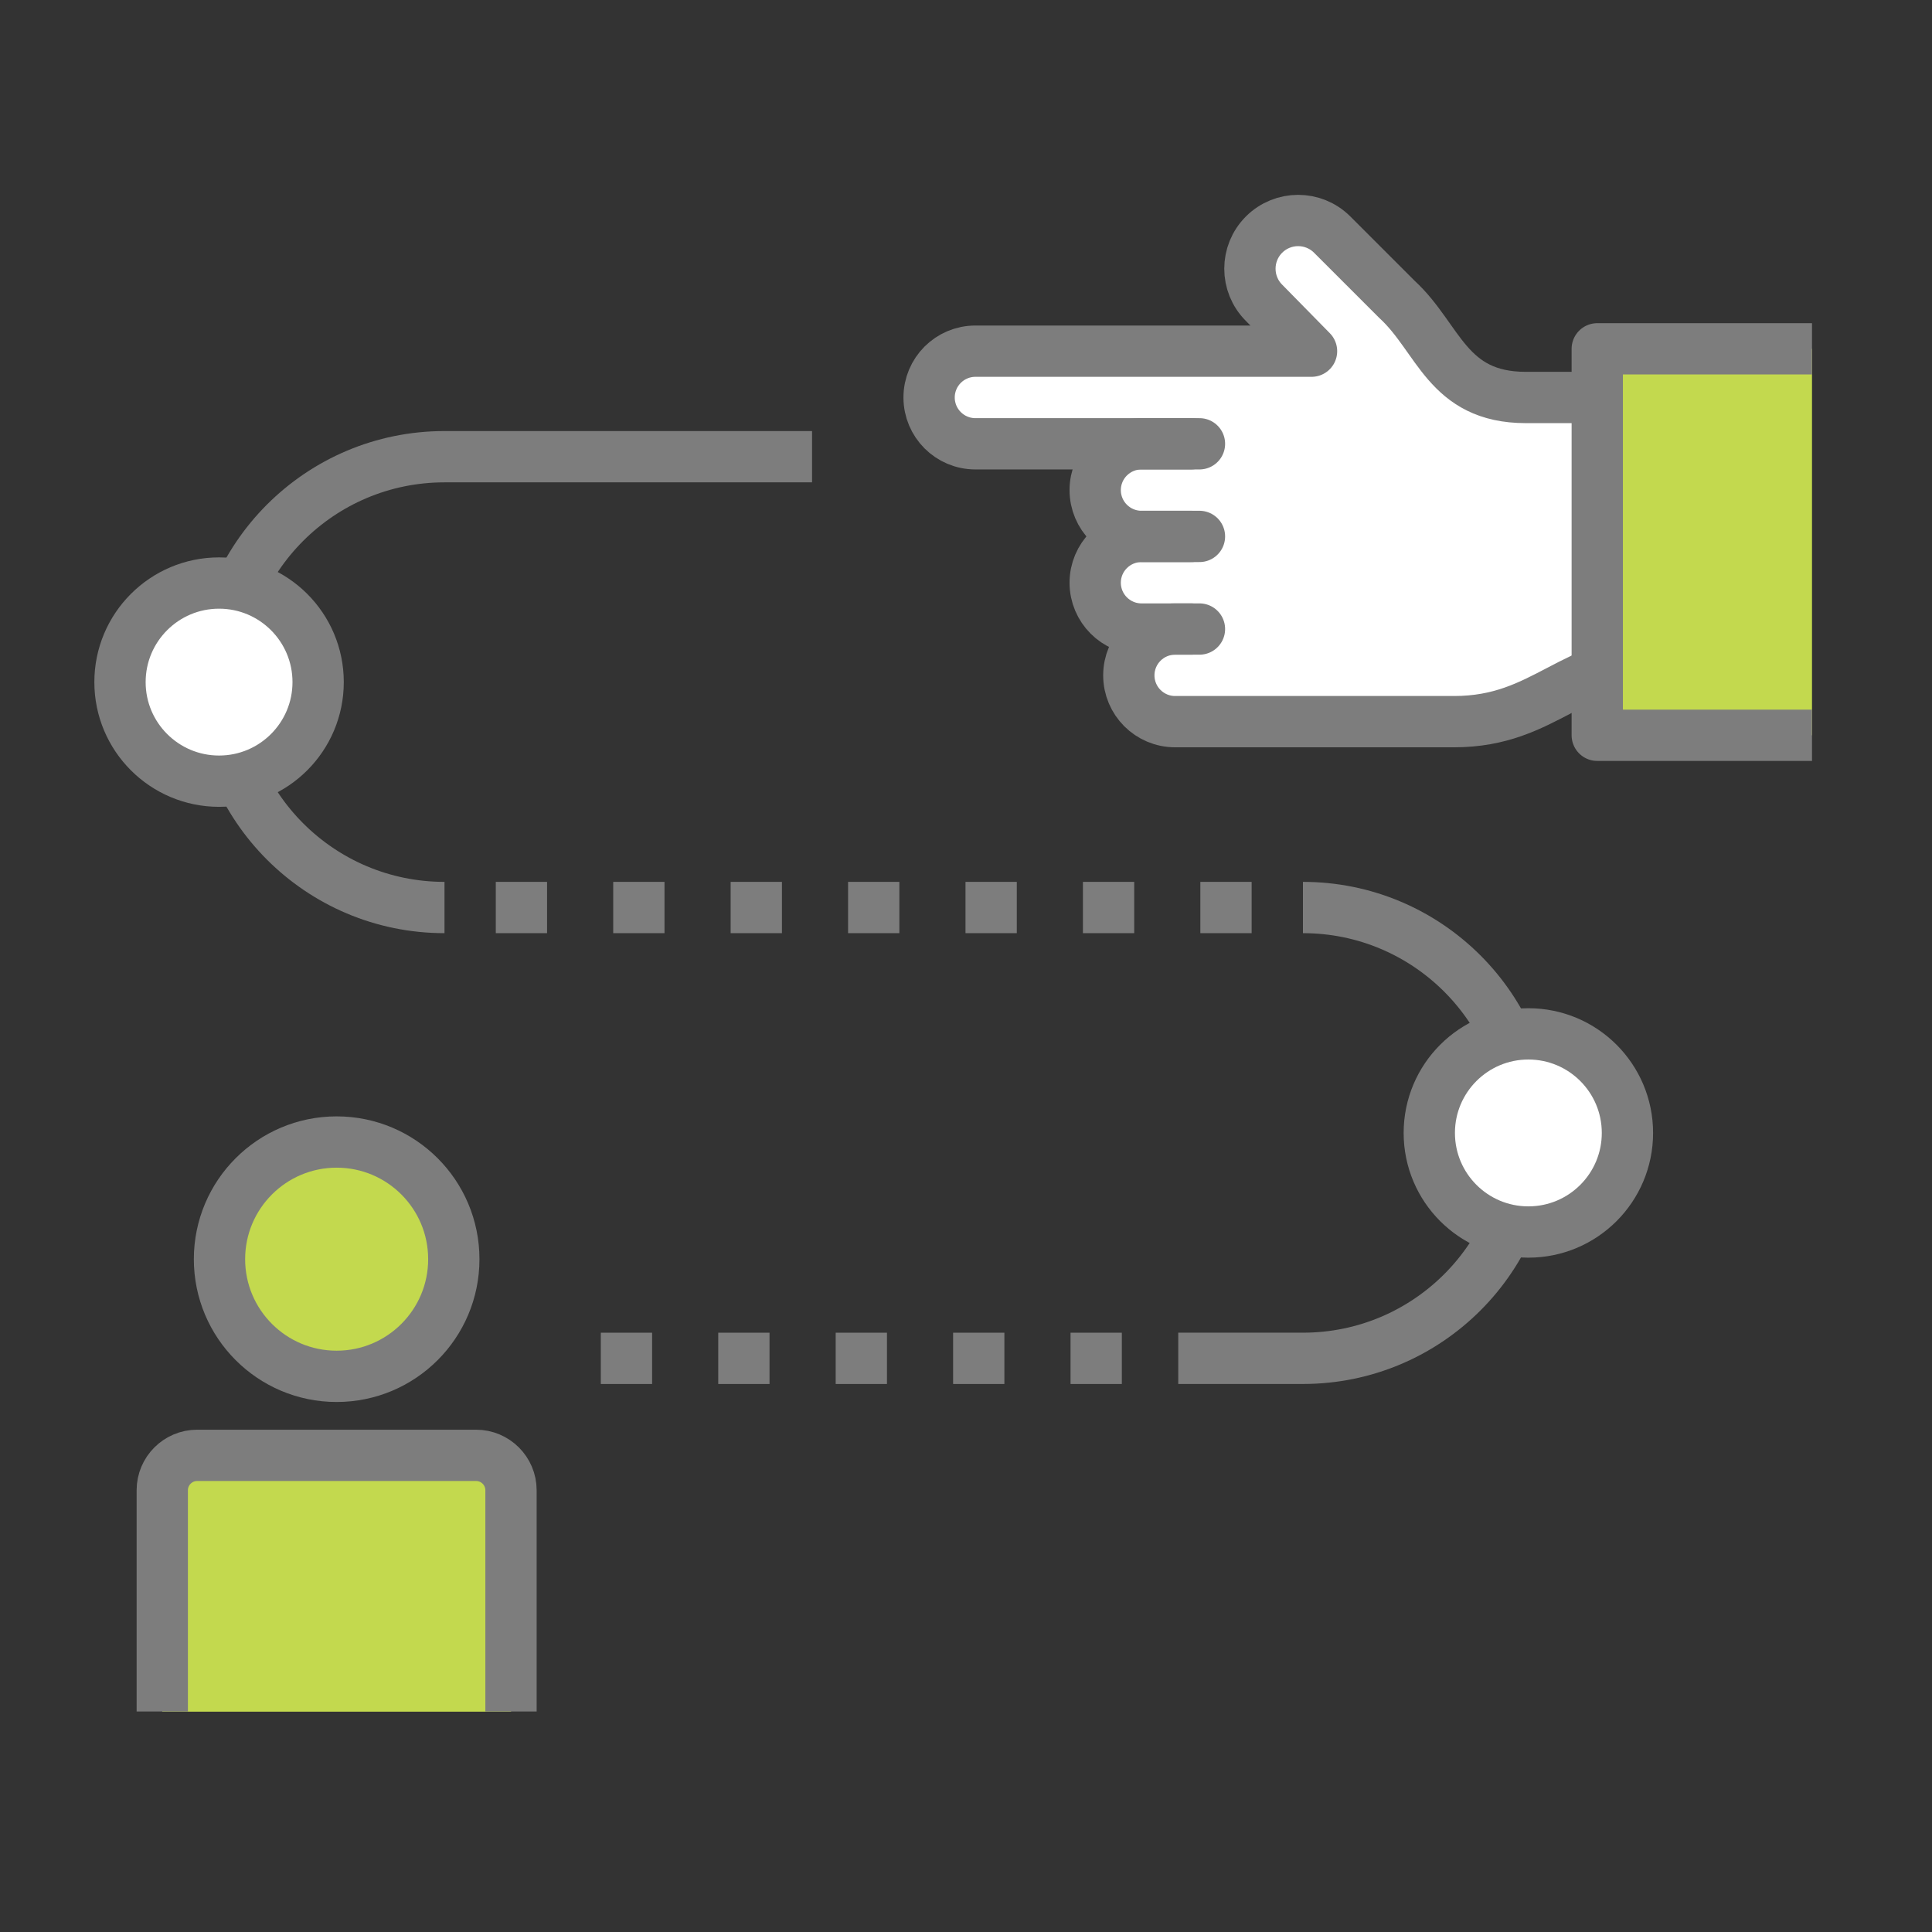 <?xml version="1.0" encoding="UTF-8"?><svg id="a" xmlns="http://www.w3.org/2000/svg" viewBox="0 0 100 100"><rect x="0" y="0" width="100" height="100" fill="#333333" stroke="none"/><defs><style>.b,.c,.d,.e,.f{stroke:#7d7d7d;stroke-width:2.655px;}.b,.c,.e{fill:none;}.b,.d,.e,.f{stroke-linejoin:round;}.c{stroke-miterlimit:10;}.g,.d{fill:#fff;}.e{stroke-linecap:round;}.h,.f{fill:#c3d94e;}</style></defs><path class="h" d="M23.489,65.175c0,3.349-2.715,6.064-6.064,6.064s-6.064-2.715-6.064-6.064,2.715-6.064,6.064-6.064,6.064,2.715,6.064,6.064Z"/><path class="h" d="M8.399,88.588v-11.456c0-.992.811-1.803,1.803-1.803h14.444c.992,0,1.803.811,1.803,1.803v11.456"/><path class="h" d="M23.489,65.175c0,3.349-2.715,6.064-6.064,6.064s-6.064-2.715-6.064-6.064,2.715-6.064,6.064-6.064,6.064,2.715,6.064,6.064Z"/><path class="h" d="M8.399,88.588v-11.456c0-.992.811-1.803,1.803-1.803h14.444c.992,0,1.803.811,1.803,1.803v11.456"/><path class="b" d="M23.489,65.175c0,3.349-2.715,6.064-6.064,6.064s-6.064-2.715-6.064-6.064,2.715-6.064,6.064-6.064,6.064,2.715,6.064,6.064Z"/><path class="b" d="M8.399,88.588v-11.456c0-.992.811-1.803,1.803-1.803h14.444c.992,0,1.803.811,1.803,1.803v11.456"/><path class="c" d="M67.44,46.973c6.444,0,11.668,5.223,11.668,11.667s-5.224,11.667-11.668,11.667h-6.454"/><path class="c" d="M42.031,23.639h-19.024c-6.444,0-11.668,5.223-11.668,11.667s5.224,11.667,11.668,11.667"/><line class="c" x1="25.662" y1="46.973" x2="28.316" y2="46.973"/><line class="c" x1="31.74" y1="46.973" x2="34.394" y2="46.973"/><line class="c" x1="37.818" y1="46.973" x2="40.473" y2="46.973"/><line class="c" x1="43.896" y1="46.973" x2="46.551" y2="46.973"/><line class="c" x1="49.974" y1="46.973" x2="52.629" y2="46.973"/><line class="c" x1="56.052" y1="46.973" x2="58.707" y2="46.973"/><line class="c" x1="37.176" y1="70.308" x2="39.831" y2="70.308"/><line class="c" x1="43.255" y1="70.308" x2="45.909" y2="70.308"/><line class="c" x1="31.098" y1="70.308" x2="33.753" y2="70.308"/><line class="c" x1="49.333" y1="70.308" x2="51.987" y2="70.308"/><line class="c" x1="55.411" y1="70.308" x2="58.066" y2="70.308"/><line class="c" x1="62.13" y1="46.973" x2="64.785" y2="46.973"/><path class="d" d="M16.467,35.306c0,2.832-2.296,5.128-5.128,5.128s-5.128-2.296-5.128-5.128,2.296-5.128,5.128-5.128,5.128,2.296,5.128,5.128Z"/><circle class="d" cx="79.108" cy="58.641" r="5.128"/><path class="g" d="M60.825,37.353h14.436c4.766,0,6.099-3.234,11.035-3.234v-13.545h-7.32c-4.085,0-4.492-3.085-6.671-5.079l-3.351-3.351c-.974-.974-2.555-.974-3.529,0-.974.974-.975,2.554,0,3.529l2.459,2.504h-17.398c-1.324,0-2.397,1.073-2.397,2.397s1.073,2.397,2.397,2.397h8.596c-1.324,0-2.397,1.073-2.397,2.397s1.073,2.397,2.397,2.397c-1.324,0-2.397,1.073-2.397,2.397s1.073,2.397,2.397,2.397h1.741c-1.324,0-2.397,1.073-2.397,2.397s1.073,2.397,2.397,2.397Z"/><path class="e" d="M62.084,22.971h-11.597c-1.324,0-2.397-1.073-2.397-2.397s1.073-2.397,2.397-2.397h17.398l-2.459-2.504c-.974-.974-.974-2.554,0-3.529.974-.974,2.554-.975,3.529,0l3.351,3.351c2.178,1.995,2.585,5.079,6.671,5.079h7.32v13.545c-4.936,0-6.269,3.234-11.035,3.234h-14.437c-1.324,0-2.397-1.073-2.397-2.397s1.073-2.397,2.397-2.397h1.259"/><path class="e" d="M61.649,22.971h-2.565c-1.324,0-2.397,1.073-2.397,2.397s1.073,2.397,2.397,2.397h2.565"/><path class="e" d="M62.084,27.765h-3c-1.324,0-2.397,1.073-2.397,2.397s1.073,2.397,2.397,2.397h2.565"/><polyline class="f" points="93.789 38.058 82.674 38.058 82.674 18.055 93.789 18.055"/></svg>